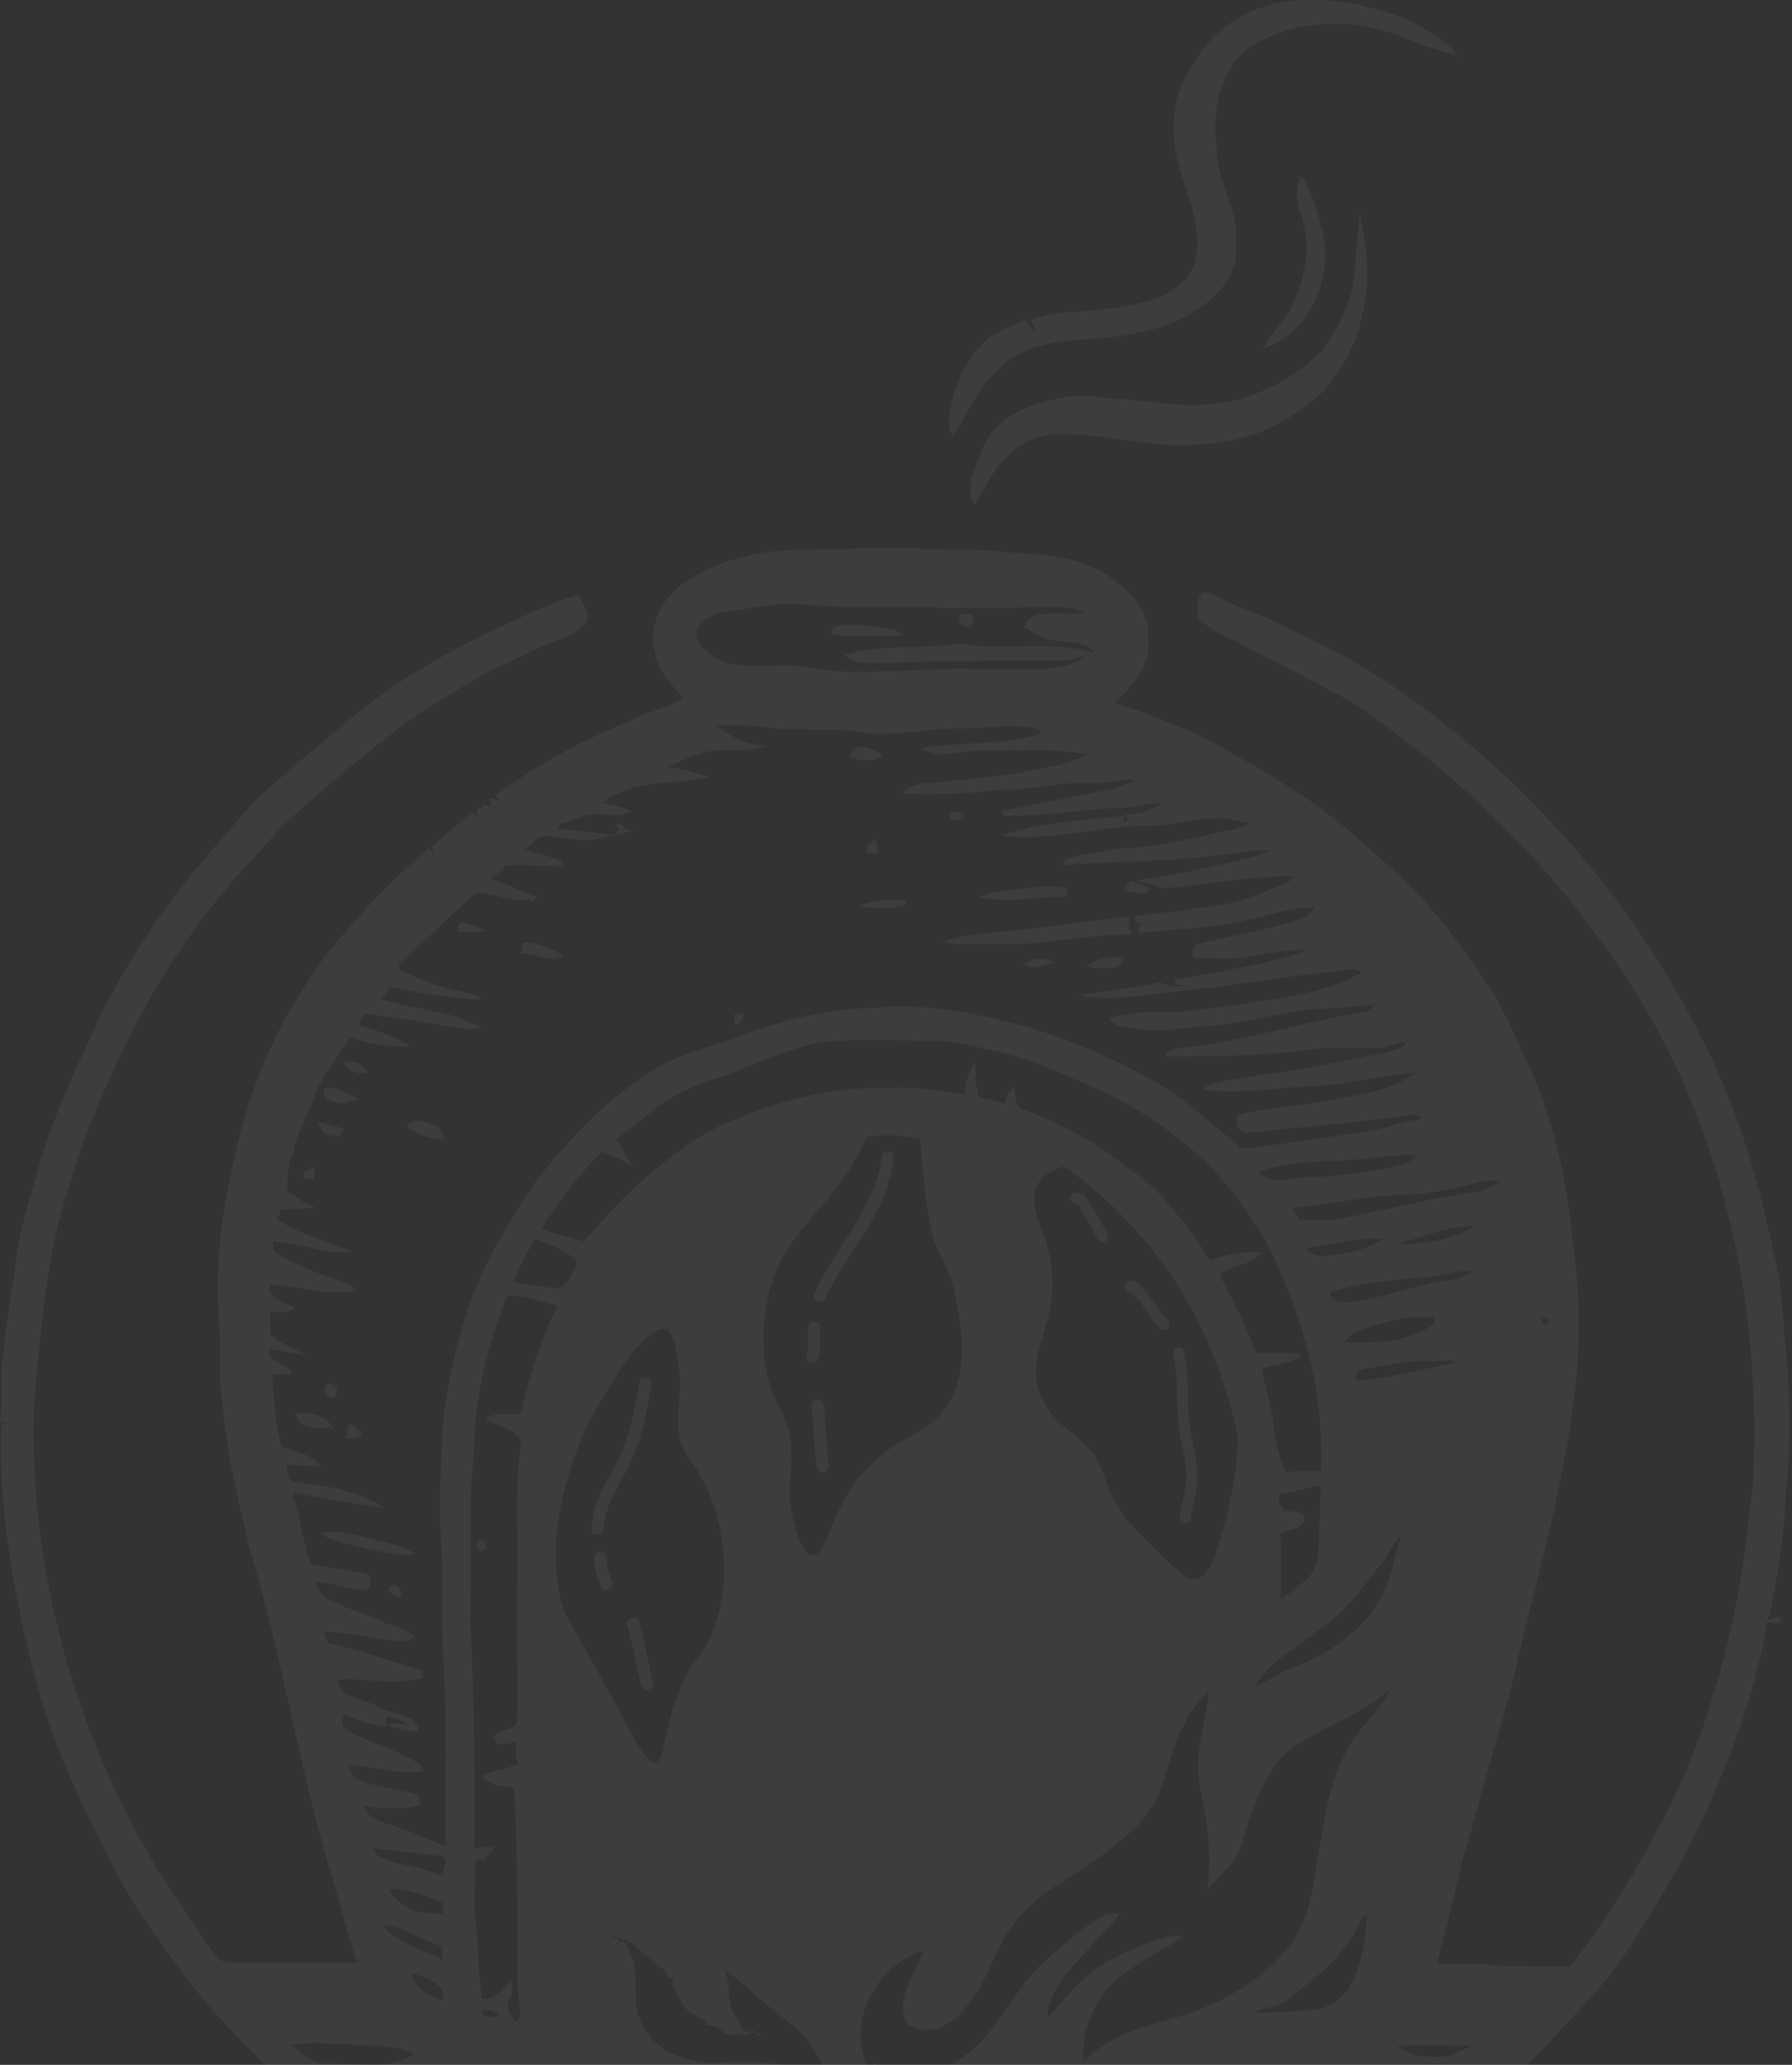 <?xml version="1.0" encoding="UTF-8"?> <svg xmlns="http://www.w3.org/2000/svg" width="264" height="304" viewBox="0 0 264 304" fill="none"><rect x="0" y="0" width="264" height="304" fill="#333333" stroke="none"/><g opacity="0.05"><g clip-path="url(#clip0_3157_1744)"><path d="M147.378 54.167C150.487 50.94 155.163 50.295 159.412 49.979C163.741 49.778 168.101 49.229 172.191 47.734C176.498 46.012 180.848 43.076 182.046 38.301C182.072 37.118 182.167 35.935 182.125 34.752C182.088 30.865 179.892 27.459 179.402 23.651C178.948 19.912 178.7 15.961 180.151 12.402C181.196 9.486 183.387 6.861 186.322 5.736C193.194 2.404 201.486 3.006 208.301 6.169C210.428 7.004 212.666 7.527 214.835 8.261C213.173 5.895 210.365 4.765 208.042 3.175C202.442 0.883 196.313 -0.448 190.238 0.138C184.332 0.698 178.663 4.104 175.844 9.396C172.624 13.664 172.292 19.473 173.69 24.48C174.957 29.048 177.322 33.77 176.034 38.597C174.994 41.903 171.663 43.757 168.491 44.528C164.606 45.357 160.642 45.838 156.678 46.023C155.026 46.144 153.427 46.599 151.838 47.058C152.107 47.612 152.392 48.162 152.646 48.732C151.891 48.357 151.384 47.686 150.941 47.005C148.93 48.172 146.581 48.795 144.855 50.422C142.912 52.683 141.176 55.239 140.495 58.181C140.014 60.172 139.36 62.406 140.326 64.36C142.585 60.895 144.158 56.903 147.378 54.167Z" fill="#FFFDF3"></path><path d="M163.755 58.697C161.474 58.38 159.162 57.974 156.861 58.475C152.158 59.347 146.779 61.095 144.789 65.922C143.897 68.547 141.971 71.526 143.523 74.261C144.99 72.35 145.856 70.052 147.381 68.193C149.419 65.874 152.295 63.989 155.468 63.947C158.877 63.889 162.282 64.195 165.639 64.792C171.757 65.779 178.17 65.97 184.155 64.126C188.415 62.859 192.126 60.26 195.356 57.266C197.647 54.076 200.001 50.696 200.55 46.703C202.107 41.67 201.368 36.352 200.27 31.318C200.159 34.371 199.695 37.387 199.531 40.439C199.062 44.617 197.156 48.53 194.575 51.805C190.299 55.967 184.683 58.887 178.703 59.463C173.699 60.102 168.753 58.771 163.755 58.697Z" fill="#FFFDF3"></path><path d="M186.172 51.287C192.897 49.217 196.322 41.131 194.939 34.535C194.153 31.619 193.509 28.556 191.804 26.016C190.094 28.535 191.846 31.218 192.21 33.832C193.034 37.994 191.73 42.214 189.941 45.948C188.711 47.743 187.101 49.28 186.172 51.287Z" fill="#FFFDF3"></path><path d="M169.543 130.687C168.719 130.444 167.864 130.323 167.115 129.895C166.265 129.298 165.859 130.56 165.531 131.099C166.756 131.353 168.925 132.203 169.543 130.687Z" fill="#FFFDF3"></path><path d="M160.129 142.35C161.934 142.529 165.064 143.232 165.713 140.887C163.834 141.019 161.443 140.781 160.129 142.35Z" fill="#FFFDF3"></path><path d="M150.699 142.016C152.204 142.814 153.824 142.085 155.313 141.647C153.798 140.844 152.072 141.024 150.699 142.016Z" fill="#FFFDF3"></path><path d="M156.948 132.061C157.038 131.86 157.228 131.454 157.318 131.253L156.89 130.598C154.452 130.382 152.008 130.577 149.611 131.031C147.769 131.026 145.932 131.274 144.27 132.119C148.439 132.975 152.725 131.987 156.948 132.061Z" fill="#FFFDF3"></path><path d="M134.778 105.822C139.745 105.854 144.612 104.708 149.568 104.507C148.344 103.187 146.438 103.747 144.849 103.631C139.017 103.377 133.221 104.576 127.389 104.032C122.189 103.477 116.953 103.525 111.738 103.72C111.955 103.868 112.393 104.159 112.614 104.307C119.936 105.358 127.352 106.63 134.778 105.822Z" fill="#FFFDF3"></path><path d="M148.493 137.053C145.321 137.523 141.974 137.348 139.008 138.737C142.666 139.308 146.403 138.938 150.092 139.007C155.635 138.711 161.114 137.538 166.677 137.565C166.26 136.688 166.033 135.753 166.73 134.945C160.612 135.331 154.6 136.635 148.493 137.053Z" fill="#FFFDF3"></path><path d="M143.313 91.506C143.909 90.433 142.036 90.058 141.386 90.698C140.742 91.986 142.864 92.905 143.313 91.506Z" fill="#FFFDF3"></path><path d="M142.113 120.342C141.511 119.714 140.677 119.033 139.833 119.74C139.69 121.15 141.342 120.966 142.113 120.342Z" fill="#FFFDF3"></path><path d="M133.33 133.292C133.404 133.06 133.552 132.6 133.625 132.373C131.213 132.616 128.685 132.373 126.426 133.403C128.711 133.751 131.076 133.952 133.33 133.292Z" fill="#FFFDF3"></path><path d="M127.738 125.624C128.282 125.629 128.826 125.634 129.38 125.64C129.295 124.916 129.19 124.198 129.047 123.49C128.614 123.802 128.187 124.119 127.765 124.436C127.759 124.737 127.744 125.328 127.738 125.624Z" fill="#FFFDF3"></path><path d="M130.063 111.216C128.649 110.138 125.92 108.976 125.191 111.379C126.754 112.103 128.601 112.272 130.063 111.216Z" fill="#FFFDF3"></path><path d="M122.71 93.485C126.125 93.765 129.572 93.485 133.003 93.607C132.47 93.121 131.937 92.545 131.156 92.577C128.664 92.228 126.141 91.711 123.624 92.133C123.059 92.175 121.803 92.846 122.71 93.485Z" fill="#FFFDF3"></path><path d="M108.207 151.074C108.92 150.641 109.516 150.034 109.564 149.146C109.226 149.183 108.545 149.257 108.207 149.289C108.202 149.881 108.202 150.477 108.207 151.074Z" fill="#FFFDF3"></path><path d="M101.339 85.416C99.307 86.63 97.634 88.569 96.79 90.787C96.135 92.498 95.971 94.378 96.52 96.216C96.948 98.894 98.975 100.816 100.659 102.781C97.998 104.349 94.916 104.946 92.197 106.404C85.394 109.192 78.896 112.752 72.974 117.114C73.148 117.283 73.496 117.621 73.67 117.79C73.29 117.695 72.53 117.505 72.155 117.41C72.203 117.748 72.303 118.424 72.356 118.762C72.055 118.683 71.464 118.525 71.163 118.445C71.184 118.62 71.221 118.974 71.242 119.148C69.87 118.393 70.007 119.729 70.757 120.431C70.334 120.209 69.917 119.977 69.516 119.734C67.521 121.334 65.436 122.834 63.636 124.651C63.715 124.915 63.884 125.443 63.969 125.707C63.784 125.496 63.414 125.074 63.23 124.862C59.017 128.417 55.064 132.261 51.549 136.518C47.943 140.083 45.341 144.451 42.718 148.745C38.152 156.572 35.444 165.349 33.76 174.212C32.198 181.178 31.76 188.382 32.325 195.496C32.531 199.219 32.156 202.974 32.8 206.666C33.37 213.975 35.143 221.116 36.827 228.23C41.388 243.345 43.9 258.983 48.239 274.151C49.817 279.053 50.941 284.091 52.615 288.966C46.735 288.997 40.86 289.003 34.985 288.997C33.871 288.966 32.51 289.003 31.839 287.936C28.989 284.186 26.555 280.146 23.863 276.285C11.148 255.667 4.265 231.362 4.999 207.115C5.975 196.304 6.714 185.329 10.098 174.935C12.578 166.342 16.252 158.156 20.338 150.218C25.22 140.912 31.485 132.346 38.775 124.783C42.391 120.431 46.877 116.967 51.137 113.296C56.22 109.171 61.282 104.967 67.035 101.798C70.72 99.274 74.889 97.642 78.843 95.619C81.276 94.357 84.195 93.95 86.175 91.917C87.177 90.507 85.9 88.875 85.203 87.618C83.272 88.109 81.424 88.849 79.587 89.609C69.358 94.135 59.186 99.205 50.699 106.615C46.571 110.043 42.412 113.439 38.479 117.093C35.898 119.459 33.84 122.311 31.454 124.862C24.365 133.07 18.179 142.106 13.655 151.982C10.536 158.748 7.326 165.545 5.458 172.791C4.017 177.645 2.423 182.54 2.143 187.632C1.351 191.292 0.976 195.015 0.528 198.728C-0.148 202.298 0.459 205.958 0 209.555C0.327 209.523 0.992 209.46 1.32 209.428C1.045 209.518 0.486 209.703 0.211 209.792C-0.222 219.515 1.182 229.223 3.204 238.713C4.803 246.667 7.173 254.462 10.409 261.904C14.204 270.032 17.931 278.297 23.346 285.501C23.605 285.311 24.117 284.936 24.375 284.746C24.117 284.994 23.6 285.496 23.341 285.744C25.447 288.453 27.485 291.216 29.612 293.914C33.201 298.404 37.482 302.248 41.441 306.389C46.708 311.776 52.91 316.086 58.996 320.469C61.81 322.286 64.591 324.15 67.626 325.587C77.793 332.104 89.331 336.07 100.97 339.039C105.953 339.984 110.883 341.193 115.881 342.07C117.913 342.487 120.014 342.213 122.046 342.667C128.396 343.269 134.783 342.873 141.149 342.841C143.26 342.635 145.356 342.213 147.499 342.287C155.015 341.563 162.352 339.651 169.578 337.507C174.308 335.88 178.974 334.064 183.582 332.115C184.59 331.692 185.593 331.259 186.596 330.821C193.083 327.647 199.433 324.166 205.508 320.253C214.318 313.852 222.805 306.922 230.026 298.726C233.288 295.293 236.587 291.855 239.242 287.915C247.297 275.973 253.932 262.971 257.996 249.118C258.862 245.685 259.976 242.257 260.287 238.734C261.073 238.93 262.008 239.289 262.52 238.407C261.918 237.652 261.121 238.333 260.477 238.586C261.855 232.407 262.916 226.117 263.09 219.79C263.913 212.813 263.755 205.731 263.1 198.749C262.641 193.864 262.525 188.92 261.211 184.156C259.374 175.178 256.84 166.316 253.135 157.919C249.076 149.035 244.061 140.606 238.334 132.7C231.81 124.133 224.41 116.232 216.165 109.303C208.443 102.881 200.108 97.035 190.829 93.084C187.762 91.463 184.611 89.989 181.338 88.838C179.918 88.41 178.736 87.195 177.205 87.248C176.097 88.13 176.572 89.656 176.488 90.876C178.509 93.158 181.534 93.982 184.094 95.466C189.33 98.355 194.809 100.774 199.929 103.869C215.553 114.537 229.292 128.121 239.638 143.997C254.111 166.099 259.749 193.182 258.191 219.341C257.785 221.205 257.748 223.117 257.468 225.003C256.106 237.324 253.056 249.471 248.342 260.943C243.718 271.046 238.208 280.816 231.277 289.526C227.081 289.452 222.869 289.679 218.688 289.193C216.345 289.087 213.996 289.061 211.652 289.161C213.03 284.112 214.223 279.016 215.452 273.93L214.392 274.109C214.661 274.03 215.194 273.877 215.458 273.798C216.218 271.606 216.735 269.345 217.416 267.132C219.158 260.14 221.48 253.311 223.133 246.297C226.606 231.599 230.95 217.007 232.327 201.907C232.76 195.358 232.628 188.772 231.646 182.271C230.749 173.398 228.854 164.541 225.017 156.445C223.064 152.331 221.354 148.063 218.741 144.308C214.898 138.742 210.908 133.202 205.878 128.638C201.095 124.398 196.435 119.945 190.977 116.565C186.348 113.55 181.518 110.861 176.656 108.247C172.587 106.483 168.475 104.788 164.221 103.515C166.828 101.064 169.605 97.991 169.135 94.109C169.42 90.565 167.155 87.47 164.353 85.563C159.913 81.962 153.954 81.624 148.491 81.317C144.654 80.831 140.79 80.937 136.937 80.874C131.136 80.403 125.319 80.91 119.513 80.91C113.221 80.789 106.702 81.983 101.339 85.416ZM227.207 194.049C228.052 193.753 228.358 194.033 228.126 194.899C227.276 195.195 226.97 194.915 227.207 194.049ZM47.727 303.775C45.721 303.923 44.534 301.895 42.876 301.092C47.315 300.41 51.77 301.213 56.225 301.187C57.782 301.493 59.577 301.419 60.87 302.481C56.874 305.016 52.124 303.59 47.727 303.775ZM65.278 276.206C62.865 275.223 60.311 274.727 57.793 274.099C56.737 273.676 55.391 273.396 54.995 272.166C58.384 272.356 61.752 272.942 65.135 273.259C66.238 273.824 65.156 275.282 65.278 276.206ZM65.119 286.536C65.13 287.202 65.135 287.867 65.151 288.538C62.396 287.022 59.123 286.293 56.843 284.028L56.547 283.325C59.587 283.843 62.184 285.654 65.119 286.536ZM57.297 278.144C60.094 278.075 62.697 279.053 65.214 280.162C65.214 280.584 65.219 281.429 65.225 281.857C63.953 281.598 62.654 281.64 61.377 281.487C59.714 280.848 58.173 279.723 57.297 278.144ZM65.119 292.821C65.151 293.228 65.219 294.052 65.251 294.464C63.145 294.046 61.266 292.499 60.495 290.503C62.227 290.841 63.852 291.564 65.119 292.821ZM54.631 311.364C53.195 309.986 51.744 308.544 50.535 306.975C54.895 306.664 59.218 307.688 63.578 307.319C66.544 307.076 69.543 306.996 72.504 307.414C76.594 307.519 80.754 307.905 84.702 308.95L85.103 309.547C83.361 309.563 81.63 309.711 79.893 309.859C78.13 310.017 76.378 309.531 74.62 309.774C70.593 310.429 66.486 309.832 62.443 310.355C59.667 310.635 56.806 310.804 54.093 309.986C54.23 310.329 54.499 311.021 54.631 311.364ZM69.363 220.83C69.405 217.498 69.928 214.186 69.886 210.849C69.938 210.157 70.002 209.465 70.081 208.773C70.772 202.578 72.451 196.52 74.742 190.727C77.307 190.558 79.651 191.709 82.105 192.253C79.64 197.318 77.962 202.715 76.679 208.192C74.948 208.314 72.984 207.791 71.496 208.926C73.258 210.035 75.982 210.072 76.748 212.396C75.787 219.04 76.383 225.79 76.22 232.486C75.977 239.363 76.367 246.239 76.188 253.116C76.188 255.107 73.28 254.214 72.81 255.788C73.031 257.436 74.927 256.57 75.993 256.533C75.903 257.594 76.03 258.65 76.262 259.691C74.657 260.636 72.673 260.451 71.057 261.407C72.071 262.976 74.103 262.95 75.76 263.187C76.214 272.662 76.283 282.142 76.209 291.622C76.051 293.656 77.143 295.657 76.257 297.638C75.053 296.988 74.161 294.981 75.296 293.909C75.565 293.175 75.412 292.341 75.502 291.58C74.188 292.589 72.81 294.638 71.031 294.273C70.34 290.27 70.577 286.204 69.97 282.2C69.769 279.428 70.049 276.655 70.012 273.882C70.366 273.866 71.079 273.829 71.437 273.808C71.907 273.19 72.377 272.572 72.847 271.965C71.854 271.949 70.873 271.954 69.886 271.981C69.896 268.458 69.901 264.935 69.886 261.413C69.849 254.05 69.711 246.688 69.294 239.336C69.411 233.168 69.331 226.999 69.363 220.83ZM90.709 167.752C92.371 166.437 94.055 165.154 95.739 163.871C98.901 161.161 102.838 159.593 106.771 158.383C111.685 156.619 116.404 154.174 121.608 153.345C127.531 152.922 133.469 153.244 139.396 153.297C145.73 154.364 152.086 155.848 157.865 158.727C168.259 162.772 177.971 169.474 184.046 178.986C185.192 180.523 186.163 182.155 187.028 183.85C188.39 186.512 189.483 189.322 190.565 192.11C191.436 194.434 192.175 196.805 192.771 199.208C194.191 204.891 194.83 210.759 194.598 216.6C192.824 216.547 191.056 216.669 189.293 216.642C188.506 214.419 187.799 212.143 187.588 209.782C187.324 206.951 186.311 204.268 185.931 201.458C187.942 200.846 190.269 200.809 191.948 199.409C189.647 199.124 187.335 199.24 185.028 199.203C183.661 195.131 181.486 191.429 179.633 187.574C181.602 186.274 184.342 186.317 185.899 184.421C183.276 184.188 180.679 184.605 178.245 185.588C176.725 183.021 174.946 180.613 173.014 178.342C171.13 175.859 168.881 173.636 166.221 171.999C161.65 168.196 156.308 165.418 150.75 163.364C149.346 162.936 149.753 161.161 149.383 160.079C148.544 160.607 148.317 161.589 148.016 162.471C146.781 162.128 145.54 161.8 144.274 161.637C143.63 159.968 143.825 158.161 143.587 156.424C142.669 157.855 142.242 159.524 142.073 161.204C131.875 159.133 121.065 159.984 111.316 163.638C107.726 164.927 104.169 166.432 101.065 168.677C96.346 172.099 91.875 175.928 88.159 180.438C87.463 181.299 86.665 182.076 85.832 182.799C83.921 182.002 81.857 181.732 79.909 181.056C80.178 179.673 81.382 178.695 82.089 177.518C83.958 174.613 86.301 172.062 88.634 169.527C90.16 170.124 91.648 170.81 93.095 171.581C92.308 170.298 91.638 168.941 90.709 167.752ZM185.313 172.495C188.559 171.333 192.085 171.212 195.5 170.916C200.003 170.99 204.41 169.965 208.913 170.029C208.179 171.037 206.886 171.233 205.777 171.603C201.913 172.648 197.891 172.96 193.927 173.33C191.04 172.981 187.72 174.851 185.313 172.495ZM200.377 254.763C196.888 259.089 195.595 264.671 194.756 270.048C193.584 275.403 193.621 281.313 190.359 285.971C186.622 291.12 180.837 294.421 174.946 296.529C169.578 298.176 163.624 299.27 159.655 303.606C159.116 299.127 161.18 294.659 164.353 291.575C167.393 288.982 171.098 287.36 174.35 285.063C173.463 285.057 172.555 284.936 171.7 285.216C167.81 286.441 163.914 287.952 160.7 290.518C158.198 292.377 156.351 294.923 154.303 297.236C154.202 294.886 155.548 292.832 156.831 290.983C159.359 287.688 162.495 284.92 165.065 281.662C163.999 281.725 162.832 281.672 161.956 282.396C158.958 284.234 156.329 286.579 153.706 288.902C150.291 292.076 148.211 296.328 145.213 299.845C141.872 303.717 136.736 306.231 131.584 305.829C130.054 305.856 129.325 304.403 128.745 303.236C128.755 303.659 128.766 304.504 128.771 304.931C127.705 304.604 127.494 303.426 127.166 302.534C125.44 296.143 129.816 289.145 135.992 287.191C135.026 290.402 132.302 293.407 133.221 296.935C133.479 298.694 135.585 298.963 137.011 298.837C139.734 298.551 141.74 296.418 143.255 294.316C145.53 291.247 146.422 287.418 148.612 284.307C150.75 281.17 153.68 278.63 156.989 276.792C161.085 274.151 165.176 271.384 168.507 267.787C171.653 263.953 171.943 258.751 174.181 254.457C175.062 252.376 176.44 250.554 178.119 249.059C177.538 253.876 175.749 258.693 176.873 263.573C177.913 268.432 178.594 273.407 177.828 278.361C179.75 276.042 182.288 274.056 183.112 271.025C184.358 266.372 186.052 261.64 189.425 258.085C194.101 254.299 200.245 252.883 204.663 248.711C203.866 251.114 201.818 252.762 200.377 254.763ZM201.328 281.904C201.328 285.242 200.636 288.585 199.306 291.649C198.256 293.967 195.981 295.8 193.384 295.911C190.507 296.148 187.62 296.349 184.743 296.339C186.052 295.393 187.81 295.652 189.166 294.844C192.993 291.812 197.1 288.876 199.591 284.561C200.135 283.647 200.298 282.438 201.328 281.904ZM88.919 284.397C90.023 284.957 91.173 285.406 92.408 285.58C94.303 287.085 96.109 288.696 98.009 290.191C98.099 290.466 98.273 291.015 98.362 291.284C98.547 291.268 98.911 291.237 99.096 291.221C99.038 292.853 100.073 294.205 100.907 295.509C101.635 296.803 103.604 296.64 104.126 298.134C105.298 298.087 106.238 298.8 107.051 299.565C107.89 299.581 108.734 299.528 109.579 299.433V299.867C110.123 299.254 111.115 298.773 111.627 299.756C111.849 299.645 112.292 299.418 112.514 299.307C112.271 299.322 111.785 299.365 111.543 299.381C110.983 298.631 110.123 299.159 109.442 299.312C109.384 297.728 107.869 296.787 107.637 295.261C107.214 293.465 107.483 291.554 106.713 289.827C110.165 292.647 113.437 295.673 116.969 298.398C119.365 299.972 120.162 302.903 122.004 304.984C120.653 304.873 119.281 304.884 117.961 304.577C113.659 303.368 109.136 303.468 104.718 303.706C101.012 303.453 96.927 302.174 95.042 298.689C92.493 295.367 94.668 290.846 92.709 287.307C92.356 286.79 92.071 285.522 91.21 285.966C90.983 286.204 90.535 286.679 90.313 286.917C90.55 286.573 91.025 285.887 91.263 285.543C90.429 285.258 89.648 284.878 88.919 284.397ZM99.988 210.875C100.484 214.345 102.063 214.725 103.994 218.787C107.088 225.283 107.631 233.902 104.844 240.583C103.287 244.312 102.205 243.81 100.205 248.642C97.56 255.022 98.093 259.173 96.562 259.453C95.232 259.696 93.849 256.76 89.896 249.44C83.499 237.599 83.504 238.608 82.907 236.511C80.58 228.367 82.691 220.989 83.863 216.88C85.335 211.731 87.357 208.245 88.782 205.826C89.88 203.962 95.296 194.777 98.083 195.728C99.175 196.103 99.471 197.899 99.893 200.513C100.69 205.398 99.502 207.447 99.988 210.875ZM119.671 229.017C118.267 228.895 117.438 225.874 116.984 224.226C115.744 219.721 116.731 217.429 116.578 213.547C116.341 207.437 113.675 207.553 112.73 200.846C112.54 199.515 111.833 193.737 114.171 187.542C114.673 186.216 115.179 185.223 115.723 184.389C118.294 180.433 120.252 178.553 122.5 175.87C123.957 174.132 125.915 171.407 127.631 167.43C128.708 167.251 130.048 167.113 131.59 167.166C133.142 167.219 134.482 167.441 135.549 167.694C135.712 170.15 136.076 174.756 136.794 179.076C137.095 180.877 137.322 181.854 137.713 182.926C138.705 185.625 140.009 186.692 140.874 191.487C141.608 195.559 142.537 200.703 140.315 205.493C137.164 212.29 131.289 210.59 125.725 218.676C122.073 223.983 121.529 229.18 119.661 229.017H119.671ZM154.186 183.084C153.326 180.169 151.405 176.884 152.967 174.259C153.859 172.765 155.495 172.078 156.746 171.735C158.604 173.029 160.922 174.793 163.402 177.095C164.21 177.845 168.544 181.907 172.465 187.658C178.831 196.99 181.381 206.771 182.42 211.826C182.283 214.672 181.877 218.66 180.668 223.292C179.417 228.087 178.351 232.185 176.092 232.539C174.841 232.735 172.756 230.654 168.586 226.487C166.591 224.496 165.889 223.619 165.287 222.737C163.577 220.234 162.938 218.058 162.595 217.075C160.589 211.345 156.356 211.25 153.796 206.465C149.805 199.013 157.543 194.503 154.181 183.084H154.186ZM203.465 235.106C200.81 240.15 195.785 243.472 190.591 245.479C188.607 246.202 186.86 247.396 184.991 248.347C186.817 244.422 191.13 242.79 194.191 240.028C198.15 237.567 200.757 233.638 203.634 230.083C204.69 228.837 205.091 227.052 206.49 226.112C205.323 229.064 205.086 232.333 203.465 235.106ZM188.638 225.732C189.842 225.098 192.302 225.235 192.127 223.381C191.573 222.246 190.111 222.621 189.103 222.415C188.86 221.649 187.746 220.603 188.665 219.943C190.639 219.579 192.592 219.119 194.55 218.681C194.555 221.512 194.328 224.337 194.302 227.173C194.249 228.848 194.075 230.691 192.93 232.016C191.689 233.39 190.169 234.478 188.649 235.523C188.77 232.254 188.707 228.995 188.638 225.732ZM192.523 183.729C196.271 183.253 199.997 182.234 203.798 182.34C201.375 184.067 198.366 184.537 195.49 184.885C194.429 185.007 193.046 184.753 192.523 183.729ZM85.077 185.92C84.38 187.072 84.069 188.619 82.86 189.359C82.116 189.876 81.202 189.57 80.39 189.485C78.801 189.2 77.17 189.163 75.629 188.672C76.61 186.507 77.56 184.304 78.97 182.371C81.086 183.375 83.599 183.966 85.077 185.92ZM72.625 297.004C72.097 297.03 70.614 296.93 71.1 296.064C71.775 295.33 74.684 296.925 72.625 297.004ZM188.712 321.251C184.817 321.156 180.927 321.235 177.031 321.209C174.93 321.14 172.867 321.747 170.766 321.636C162.864 320.607 154.878 321.578 146.945 321.061C141.661 321.351 136.361 320.976 131.099 321.525C125.652 321.885 120.178 321.452 114.762 322.112C111.601 322.244 108.439 322.112 105.277 322.238C98.405 322.497 91.194 320.834 84.67 323.791C85.077 324.039 85.409 324.483 85.927 324.531C88.117 324.737 90.323 324.578 92.525 324.626C100.796 325.217 109.104 324.663 117.38 325.112C121.967 325.291 126.549 324.641 131.136 325.027C133.786 325.302 136.451 324.837 139.101 325.201C142.062 325.56 145.05 325.391 148.021 325.434C156.081 325.481 164.147 325.222 172.191 324.747C176.82 323.886 181.507 324.346 186.179 324.446L186.432 324.927C184.574 325.983 182.41 326.717 180.473 327.747C173.331 330.493 166.036 332.907 158.589 334.681C152.835 335.775 147.045 336.746 141.191 337.074C133.949 338.521 126.57 336.63 119.275 337.153C119.059 337.016 118.631 336.746 118.415 336.609C118.241 336.678 117.882 336.815 117.702 336.884C115.406 336.16 112.952 336.129 110.619 335.532C105.066 334.724 99.619 333.345 94.293 331.602C89.062 330.176 84.042 328.064 79.175 325.682C73.591 323.221 68.239 320.263 63.04 317.073C61.408 315.922 59.419 314.918 58.595 312.996C63.209 312.505 67.864 312.838 72.493 312.832C78.289 313.292 84.158 312.61 89.901 313.725C93.791 313.904 97.66 314.48 101.561 314.343C104.923 314.232 108.254 314.792 111.611 314.866C119.159 314.623 126.707 315.362 134.255 314.934C136.208 314.676 138.098 315.357 140.03 315.542C138.452 316.651 136.509 316.857 134.746 317.506C133.099 318.071 131.553 319.048 129.758 319.027C129.753 319.064 129.732 319.133 129.721 319.17C131.785 319.26 133.849 319.545 135.918 319.328C139.048 319.001 142.231 319.344 145.335 318.742C152.745 318.431 160.167 318.637 167.583 318.547C174.25 318.219 180.916 318.779 187.588 318.473C190.306 318.23 192.909 319.202 195.606 319.339C193.315 319.999 191.177 321.531 188.712 321.251ZM194.466 316.978C192.101 317.158 189.742 315.594 187.461 316.651C189.113 315.763 191.088 315.521 192.914 315.948C195.701 316.529 198.556 316.27 201.365 316.017C199.533 317.924 196.762 316.857 194.466 316.978ZM192.412 313.028C197.168 312.383 202.014 313.197 206.754 312.278C206.252 312.991 205.756 313.72 205.239 314.427C205.418 314.105 205.772 313.461 205.946 313.139C204.722 313.271 203.508 313.466 202.336 313.825C200.156 314.57 197.807 314.158 195.59 314.723C187.282 315.357 178.905 315.737 170.586 314.913C170.581 315.515 170.555 316.123 170.523 316.73C170.402 315.441 169.225 314.306 167.857 315.172C167.974 315.468 168.206 316.054 168.327 316.35C168.201 316.318 167.952 316.26 167.826 316.234C167.799 315.896 167.741 315.219 167.71 314.881C164.057 315.32 160.484 314.697 156.905 314.095C157.153 313.683 157.512 313.508 157.992 313.561C164.331 313.556 170.666 313.36 177.005 313.329M191.763 307.847C191.842 307.662 192.001 307.292 192.085 307.113C195.315 306.706 198.583 306.352 201.855 306.484C204.869 306.574 207.904 306.262 210.908 306.701C211.314 306.775 211.694 306.944 212.037 307.208C210.528 306.584 209.118 307.773 207.656 308.021M213.457 302.734C210.897 302.84 207.878 303.041 205.846 301.192C209.514 301.039 213.188 301.182 216.857 301.145M199.86 203.302C199.317 202.319 200.467 201.611 201.312 201.485C203.94 201.094 206.537 200.402 209.213 200.391C210.829 200.381 212.454 200.45 214.07 200.275V200.724C209.33 201.569 204.679 202.921 199.86 203.302ZM198.087 197.592C199.079 196.114 200.911 195.723 202.478 195.136C205.313 194.376 208.284 193.526 211.24 194.001C211.272 194.212 211.33 194.629 211.362 194.835C207.577 197.635 202.6 197.772 198.087 197.592ZM209.699 189.211C206.057 190.161 202.42 191.212 198.688 191.767C197.638 191.709 196.144 191.577 195.88 190.32C199.829 188.878 204.041 188.73 208.152 188.144C211.119 188.302 213.916 187.082 216.862 187.024C214.919 188.915 212.08 188.429 209.699 189.211ZM206.094 183.19C209.699 181.949 213.383 180.613 217.247 180.496C214.017 182.551 209.921 183.153 206.094 183.19ZM221.016 173.884C219.96 174.866 218.551 175.321 217.147 175.5C210.206 176.451 203.449 178.363 196.561 179.577C194.877 179.752 193.183 179.651 191.499 179.662C191.114 179.034 190.723 178.416 190.327 177.808C195.416 177.412 200.425 176.256 205.529 175.97C209.282 175.896 213.035 175.379 216.645 174.333C218.06 173.879 219.538 173.773 221.016 173.884ZM166.976 114.727L166.913 115.039C165.852 115.393 164.833 115.863 163.756 116.169C158.319 117.294 152.872 118.356 147.425 119.412L147.815 120.083C153.532 120.273 159.19 119.158 164.896 118.947C167.008 118.926 169.061 118.34 171.162 118.134C169.678 119.581 167.535 119.729 165.598 120.025C165.878 120.225 166.168 120.426 166.459 120.627L165.503 121.081C165.519 120.838 165.546 120.363 165.561 120.12C159.47 120.722 153.279 121.102 147.404 122.993C153.511 123.811 159.512 122.29 165.567 121.736C167.103 121.593 168.639 121.519 170.185 121.556C173.732 121.334 177.211 120.241 180.789 120.542C181.93 120.759 183.049 121.086 184.215 121.186C182.515 122.195 180.483 122.248 178.615 122.75C175.416 123.552 172.17 124.102 168.918 124.593C164.933 124.905 160.948 125.385 157.084 126.436C156.942 126.674 156.651 127.144 156.509 127.376C164.21 126.7 171.98 127.012 179.639 125.86C182.072 125.702 184.468 125.179 186.912 125.147C186.078 125.903 184.912 126.029 183.877 126.33C178.446 127.566 173.02 128.95 167.472 129.552C168.517 130.445 170.175 129.716 171.056 130.836C177.533 130.276 183.946 128.998 190.465 129.013C190.343 129.193 190.106 129.547 189.984 129.721C186.691 131.269 183.291 132.679 179.676 133.244C175.548 133.888 171.399 134.385 167.256 134.839C167.235 135.066 167.192 135.52 167.171 135.747C167.451 135.8 168.005 135.906 168.285 135.958C167.72 136.26 167.557 136.809 167.868 137.379C173.109 136.751 178.43 136.708 183.587 135.462C186.939 134.881 190.164 133.529 193.611 133.608C193.146 134.517 192.344 135.177 191.362 135.425C186.501 136.973 181.428 137.728 176.498 138.969C175.442 139.075 175.796 140.226 175.712 140.934C178.947 141.166 182.252 141.361 185.44 140.633C187.757 140.052 190.169 140.11 192.497 139.592C192.349 139.735 192.059 140.02 191.911 140.162C185.899 142.111 179.612 143.004 173.421 144.192C172.075 144.704 174.25 145.116 174.777 145.259C173.458 145.211 172.059 145.349 170.914 144.578C167.018 145.581 162.954 145.718 159.037 146.564C164.12 147.62 169.288 146.241 174.376 145.872C174.529 145.856 174.682 145.845 174.835 145.824C182.12 145.116 189.314 143.68 196.609 143.057C197.865 142.993 199.427 142.169 200.488 143.199C196.535 145.497 191.969 146.453 187.493 147.113C181.565 147.921 175.654 149.209 169.636 149.035C167.498 148.967 165.398 149.421 163.318 149.843C163.656 150.197 163.93 150.646 164.379 150.9C167.805 151.75 171.41 151.961 174.888 151.275C181.148 151.137 187.203 149.363 193.378 148.539C196.477 148.623 199.533 147.968 202.626 147.979C202.383 148.19 201.887 148.613 201.639 148.819C192.328 150.393 183.254 153.297 173.838 154.322C173.02 154.406 171.906 154.544 171.716 155.558C178.942 155.505 186.179 155.505 193.347 154.496C196.709 154.084 200.114 154.496 203.486 154.243C204.764 153.968 206.015 153.567 207.292 153.297C206.733 154.628 205.044 154.56 203.882 154.993C197.765 156.096 191.716 157.665 185.514 158.262C182.69 158.985 179.517 158.774 177 160.411C182.479 161.182 187.952 160.121 193.426 159.91C198.483 159.682 203.397 158.383 208.427 157.913C205.26 160.464 200.963 161.05 197.052 161.763C192.133 162.862 187.028 162.862 182.157 164.203C182.093 165.386 182.283 167.066 183.904 166.775C191.837 165.904 199.807 165.328 207.683 164.161C208.416 163.992 209.018 164.182 209.488 164.726C206.537 165.096 203.771 166.305 200.816 166.643C194.862 167.573 188.886 168.428 182.911 169.152C179.987 166.543 176.905 164.119 173.885 161.626C166.928 156.915 159.116 153.604 151.13 151.084C143.756 149.204 136.156 147.588 128.502 148.391C121.624 148.565 114.857 150.26 108.465 152.759C103.905 154.422 98.975 155.447 94.995 158.383C88.787 162.323 83.82 167.874 79.207 173.525C74.979 179.678 71.084 186.174 68.73 193.299C66.924 198.997 65.663 204.886 65.14 210.843C65.072 215.935 64.491 221.031 64.924 226.122C65.42 232.46 64.813 238.835 65.383 245.167C65.848 254.04 65.61 262.928 65.642 271.806C63.288 271.083 61.176 269.72 58.769 269.118C56.975 268.22 54.267 268.178 53.639 265.886C56.41 266.277 59.276 266.562 61.984 265.654C61.767 265.083 61.841 264.138 61.023 264.08C58.067 263.361 55.032 262.944 52.161 261.909C51.886 261.223 51.607 260.547 51.316 259.876C55.032 259.976 58.685 261.376 62.422 260.752C62.195 260.261 62.037 259.68 61.472 259.485C58.226 257.547 54.489 256.644 51.216 254.785C50.345 254.32 50.139 253.279 50.767 252.524C52.768 253.2 54.752 254.098 56.901 254.145C56.943 253.654 56.948 253.179 56.975 252.698C58.094 252.809 59.165 253.411 60.189 253.892C59.165 253.982 58.104 253.385 57.165 254.035C58.569 254.552 60.057 255.017 61.578 254.88L61.694 254.198C60.4 252.107 57.46 252.323 55.481 251.161C53.523 250.074 49.997 250.1 49.749 247.301C53.913 246.926 58.104 248.341 62.206 247C62.227 246.73 62.269 246.202 62.29 245.938C57.624 244.607 53.053 242.954 48.308 241.908C48.102 241.38 47.901 240.852 47.701 240.324C51.865 240.181 55.845 241.755 60.02 241.618C60.289 241.497 60.828 241.259 61.097 241.137C59.899 239.637 57.856 239.521 56.236 238.719C53.855 237.477 51.179 236.981 48.841 235.639C47.679 235.175 46.803 234.182 46.455 232.983C49.047 232.861 51.448 234.224 54.029 234.06C55.048 233.458 54.652 231.678 53.47 231.546C50.899 231.156 48.334 230.744 45.779 230.279C44.592 227.036 44.349 223.55 43.114 220.329L43.246 219.785C47.674 220.63 52.14 221.337 56.6 222.035C52.662 219.278 47.685 218.723 43.04 218.1C42.153 217.625 42.449 216.394 42.164 215.586C43.842 215.729 45.526 215.845 47.21 215.882C46.07 213.922 43.309 213.954 41.488 212.85C40.422 209.46 40.469 205.9 40.063 202.404C41.076 202.377 42.095 202.335 43.108 202.251C42.406 200.508 39.371 200.893 39.73 198.612C41.477 198.907 43.23 199.156 44.972 199.499C43.309 198.437 41.277 197.904 39.873 196.489C39.741 195.337 39.82 194.175 39.799 193.019C41.076 193.293 42.38 193.314 43.489 192.538C42 191.682 39.472 191.397 39.699 189.126C43.964 189.311 48.202 190.885 52.483 189.95C51.965 189.543 51.453 189.095 50.825 188.867C47.505 187.737 44.212 186.464 41.134 184.769C40.258 184.489 40.316 183.56 40.253 182.82C44.217 182.836 47.928 184.933 51.95 184.252C48.16 182.852 44.201 181.738 40.781 179.509C41.013 179.012 41.245 178.526 41.483 178.035C43.198 178.014 44.914 177.956 46.629 177.835C44.993 177.391 43.752 176.208 42.311 175.389C42.391 173.425 42.301 171.397 43.251 169.606C43.663 166.485 45.695 163.966 46.471 160.976C47.753 157.971 49.981 155.51 51.543 152.664C54.288 153.762 57.233 154.121 60.179 154.105C60.179 154.016 60.173 153.836 60.173 153.746C57.814 152.627 55.423 151.549 52.863 150.979C53.053 150.366 53.317 149.78 53.618 149.22C58.701 149.896 63.779 150.704 68.835 151.591C69.521 151.523 70.208 151.428 70.894 151.296C66.391 148.702 61.007 148.681 56.157 147.06C56.637 146.49 57.123 145.924 57.608 145.365C62.016 146.278 66.481 146.97 70.978 147.144C70.593 146.442 69.754 146.4 69.073 146.215C65.805 145.539 62.501 144.726 59.598 143.025C58.833 142.872 58.426 142 59.176 141.52C62.844 138.293 66.333 134.871 69.917 131.559C72.72 131.174 75.322 133.101 78.094 132.362C78.13 132.478 78.199 132.716 78.231 132.837C78.532 132.547 78.848 132.267 79.165 131.992C76.816 131.337 74.684 130.017 72.287 129.431C73.084 128.765 73.871 128.089 74.631 127.382C77.391 127.313 80.147 127.54 82.907 127.529C82.849 127.339 82.738 126.97 82.68 126.779C80.949 125.998 79.091 125.596 77.275 125.079C78.03 124.519 78.695 123.859 79.387 123.22C82.248 122.739 85.056 124.276 87.911 123.547C89.769 123.035 91.675 122.744 93.554 122.327C93.306 122.317 92.81 122.296 92.567 122.29C92.192 121.952 91.823 121.619 91.458 121.287C90.994 121.44 90.535 121.598 90.081 121.762L91.126 121.709C91.205 123.468 89.394 122.776 88.423 122.697C86.328 122.475 84.243 122.137 82.142 121.979C82.274 121.789 82.543 121.403 82.675 121.213C84.354 121.123 85.715 119.908 87.394 119.887C88.687 119.803 90.033 120.072 91.321 119.956C91.918 119.903 92.503 119.766 93.063 119.465C91.717 118.789 90.265 118.403 88.777 118.255C93.237 114.511 99.365 115.699 104.617 114.389C102.495 113.935 100.474 113 98.267 113.027C100.294 111.955 102.437 111.094 104.665 110.56C107.473 110.228 110.387 110.856 113.1 109.805C110.328 109.773 107.716 108.527 105.573 106.837C109.732 106.314 113.796 107.592 117.95 107.333C121.128 107.708 124.348 107.127 127.473 107.898C132.418 108.374 137.285 107.122 142.22 107.265C145.921 107.244 149.747 106.335 153.352 107.513C153.173 108.046 152.804 108.332 152.239 108.363C146.876 109.647 141.291 109.277 135.881 110.08C138.288 112.044 141.487 110.391 144.268 110.497C149.541 110.65 154.899 109.995 160.104 111.11C157.57 112.583 154.593 112.842 151.785 113.454C147.594 114.437 143.266 114.511 139.022 115.113C136.958 115.314 134.393 115.039 132.936 116.84C137.612 117.041 142.326 116.914 146.966 116.301C151.743 116.465 156.414 115.012 161.191 115.234C163.144 115.372 165.033 114.785 166.976 114.727ZM140.062 89.588C143.751 89.324 147.457 89.72 151.151 89.371C154.023 89.487 157.126 88.843 159.771 90.296C157.57 90.338 155.364 90.195 153.178 90.454C152.128 90.607 151.088 91.246 150.935 92.382C152.408 93.121 153.775 94.177 155.48 94.331C157.369 94.874 159.913 94.151 161.154 96.084C160.816 95.984 160.484 95.894 160.146 95.815C154.614 94.494 148.855 95.593 143.244 95.017C141.65 94.658 140.03 94.97 138.431 95.081C133.754 95.36 128.951 95.065 124.401 96.396C125.778 98.022 128.154 97.568 130.043 97.663C138.832 97.193 147.631 97.283 156.43 97.272C157.734 97.383 158.905 96.734 160.119 96.359C158.436 97.964 156.018 98.371 153.791 98.524C149.578 98.466 145.372 98.545 141.159 98.424C136.061 98.582 130.962 98.941 125.852 98.862C121.925 99.084 118.114 97.637 114.176 98.038C111.099 97.985 107.642 98.487 105.013 96.533C103.699 95.757 102.073 94.299 102.722 92.614C103.588 91.135 105.156 90.29 106.829 90.09C110.693 89.625 114.551 88.569 118.473 89.012C125.652 89.741 132.878 89.023 140.062 89.588Z" fill="#FFFDF3"></path><path d="M76.723 140.358C78.85 140.379 80.94 141.715 83.025 140.859C81.31 139.507 79.214 138.821 77.05 138.699C76.934 139.248 76.828 139.803 76.723 140.358Z" fill="#FFFDF3"></path><path d="M70.901 228.363C71.777 228.315 71.904 226.757 70.943 226.768C70.019 226.757 69.951 228.347 70.901 228.363Z" fill="#FFFDF3"></path><path d="M67.465 137.13C68.795 137.352 70.141 137.141 71.476 137.009C70.463 136.565 69.471 136.064 68.388 135.836C67.713 135.673 67.079 136.549 67.465 137.13Z" fill="#FFFDF3"></path><path d="M63.957 165.603C62.632 165.26 60.774 164.351 59.871 165.936C61.444 167.097 63.55 167.747 65.519 167.731C65.15 166.928 64.907 165.904 63.957 165.603Z" fill="#FFFDF3"></path><path d="M57.329 233.74C57.287 234.769 58.438 234.949 59.198 235.155C59.282 234.104 58.427 232.72 57.329 233.74Z" fill="#FFFDF3"></path><path d="M47.559 225.685C47.791 226.155 48.166 226.44 48.678 226.546C52.156 227.713 55.756 228.489 59.393 228.949C59.963 229.038 60.543 228.98 61.045 228.679C58.701 227.264 55.951 226.91 53.344 226.245C51.459 225.775 49.506 225.257 47.559 225.685Z" fill="#FFFDF3"></path><path d="M50.652 156.462C51.296 157.682 52.706 158.305 54.041 157.877C53.529 156.504 51.983 155.944 50.652 156.462Z" fill="#FFFDF3"></path><path d="M51.375 209.808C51.142 210.415 51.032 211.06 51.016 211.714C51.85 212.052 52.61 211.519 53.364 211.223C52.81 210.584 52.43 209.507 51.375 209.808Z" fill="#FFFDF3"></path><path d="M47.825 160.279C47.229 162.027 49.588 162.376 50.813 162.429C51.483 162.207 52.159 162.027 52.856 161.895C51.367 160.955 49.652 159.91 47.825 160.279Z" fill="#FFFDF3"></path><path d="M47.808 166.993C48.547 167.12 49.291 167.236 50.041 167.347C50.257 166.956 50.479 166.565 50.7 166.174C49.354 165.815 48.019 165.451 46.684 165.07C47.064 165.709 47.433 166.348 47.808 166.993Z" fill="#FFFDF3"></path><path d="M48.465 203.671C47.33 204.173 47.931 205.504 48.897 205.799C50.18 205.472 49.673 203.581 48.465 203.671Z" fill="#FFFDF3"></path><path d="M43.637 208.04C43.753 210.359 46.83 210.528 48.525 210.058C48.725 210.211 49.121 210.517 49.316 210.665C48.303 208.452 45.891 207.824 43.637 208.04Z" fill="#FFFDF3"></path><path d="M44.775 173.124C44.791 173.884 45.799 173.409 46.263 173.594C46.29 173.013 46.316 172.437 46.342 171.861C45.693 172.041 44.632 172.199 44.775 173.124Z" fill="#FFFDF3"></path><path d="M95.971 203.957C96.177 202.811 94.413 202.404 94.208 203.55C93.458 207.722 92.661 211.905 90.692 215.702C89.948 217.139 89.061 218.507 88.396 219.98C87.657 221.618 87.277 223.313 87.14 225.098C87.05 226.26 88.861 226.191 88.95 225.04C89.082 223.339 89.536 221.728 90.296 220.202C91.02 218.75 91.901 217.377 92.614 215.919C94.451 212.159 95.242 208.039 95.976 203.946L95.971 203.957Z" fill="#FFFDF3"></path><path d="M89.562 231.06C89.525 230.912 89.488 230.759 89.462 230.611C89.446 230.527 89.42 230.437 89.415 230.352C89.436 230.601 89.415 230.305 89.404 230.257C89.362 229.925 89.346 229.592 89.351 229.254C89.362 228.779 88.887 228.34 88.417 228.377C87.905 228.414 87.551 228.805 87.541 229.312C87.509 230.754 87.952 232.132 88.443 233.468C88.607 233.912 89.087 234.245 89.568 234.076C90.006 233.923 90.349 233.426 90.175 232.951C89.948 232.328 89.726 231.704 89.562 231.065V231.06Z" fill="#FFFDF3"></path><path d="M94.134 238.761C93.812 237.641 92.081 238.159 92.403 239.279C93.242 242.21 93.749 245.225 94.477 248.183C94.757 249.319 96.489 248.79 96.209 247.665C95.486 244.703 94.974 241.692 94.134 238.761Z" fill="#FFFDF3"></path><path d="M121.605 191.122C123.172 187.647 125.468 184.594 127.464 181.367C129.543 177.998 131.211 174.433 131.681 170.461C131.818 169.321 130.055 169.041 129.918 170.182C128.994 178.009 123.083 183.485 119.968 190.399C119.493 191.45 121.13 192.168 121.599 191.122H121.605Z" fill="#FFFDF3"></path><path d="M120.473 200.101C120.79 199.293 120.848 198.464 120.827 197.598C120.816 197.228 120.79 196.864 120.785 196.494C120.785 196.42 120.785 196.346 120.785 196.272C120.785 196.272 120.785 196.272 120.785 196.262C120.785 196.219 120.785 196.183 120.79 196.14C120.801 195.94 120.822 195.744 120.853 195.549C120.933 195.089 120.584 194.582 120.109 194.529C119.624 194.477 119.17 194.778 119.09 195.274C118.964 196.035 119.011 196.811 119.043 197.577C119.048 197.746 119.053 197.92 119.053 198.089C119.053 198.115 119.053 198.142 119.053 198.168C119.053 198.179 119.053 198.195 119.053 198.216C119.048 198.29 119.043 198.364 119.038 198.432C119.022 198.601 119.001 198.776 118.969 198.945C118.953 199.024 118.932 199.098 118.916 199.172C118.906 199.198 118.853 199.351 118.842 199.372C118.673 199.806 118.837 200.371 119.296 200.55C119.729 200.719 120.289 200.561 120.473 200.096V200.101Z" fill="#FFFDF3"></path><path d="M121.354 206.787C121.228 205.646 119.454 205.847 119.581 206.988C119.913 209.993 119.913 213.025 120.335 216.019C120.494 217.155 122.267 216.959 122.109 215.818C121.687 212.824 121.687 209.792 121.354 206.787Z" fill="#FFFDF3"></path><path d="M158.726 177.264C159.739 179.002 160.842 180.686 161.719 182.498C161.909 182.894 162.473 183 162.832 182.788C163.239 182.551 163.318 182.07 163.123 181.674C162.563 180.523 161.914 179.419 161.249 178.32C160.927 177.787 160.605 177.259 160.288 176.725C160.088 176.382 159.913 175.928 159.528 175.759C159.143 175.59 158.705 175.621 158.303 175.69C157.871 175.769 157.623 176.297 157.733 176.694C157.855 177.142 158.288 177.333 158.72 177.264H158.726Z" fill="#FFFDF3"></path><path d="M166.57 190.215C166.57 190.215 166.581 190.215 166.586 190.215C166.634 190.241 166.687 190.267 166.729 190.299C166.755 190.32 166.824 190.373 166.819 190.368C166.845 190.389 166.866 190.41 166.892 190.431C167.109 190.621 167.304 190.832 167.494 191.049C167.594 191.165 167.689 191.281 167.784 191.403C167.811 191.44 167.837 191.477 167.869 191.514C167.916 191.577 167.959 191.635 168.006 191.699C168.207 191.973 168.397 192.248 168.581 192.533C169.284 193.574 169.938 194.73 170.867 195.586C171.189 195.887 171.701 195.908 172.023 195.586C172.324 195.285 172.35 194.73 172.023 194.429C171.822 194.244 171.643 194.044 171.469 193.832C171.453 193.811 171.384 193.727 171.368 193.711C171.337 193.674 171.31 193.632 171.279 193.595C171.178 193.457 171.078 193.32 170.983 193.183C170.598 192.633 170.234 192.068 169.854 191.514C169.157 190.489 168.365 189.269 167.22 188.699C167.077 188.625 166.924 188.609 166.771 188.614C166.708 188.598 166.639 188.588 166.565 188.588C165.515 188.588 165.515 190.22 166.565 190.22L166.57 190.215Z" fill="#FFFDF3"></path><path d="M173.938 211.778C174.35 213.785 174.82 215.771 174.762 217.836C174.709 219.769 173.97 221.607 173.79 223.529C173.69 224.575 175.326 224.569 175.421 223.529C175.606 221.559 176.361 219.7 176.393 217.709C176.424 215.639 175.986 213.61 175.564 211.598C174.688 207.426 175.326 203.106 174.419 198.939C174.197 197.914 172.624 198.347 172.846 199.372C173.738 203.454 173.104 207.69 173.938 211.783V211.778Z" fill="#FFFDF3"></path></g></g><defs><clipPath id="clip0_3157_1744"><rect width="263.649" height="343" fill="white"></rect></clipPath></defs></svg> 